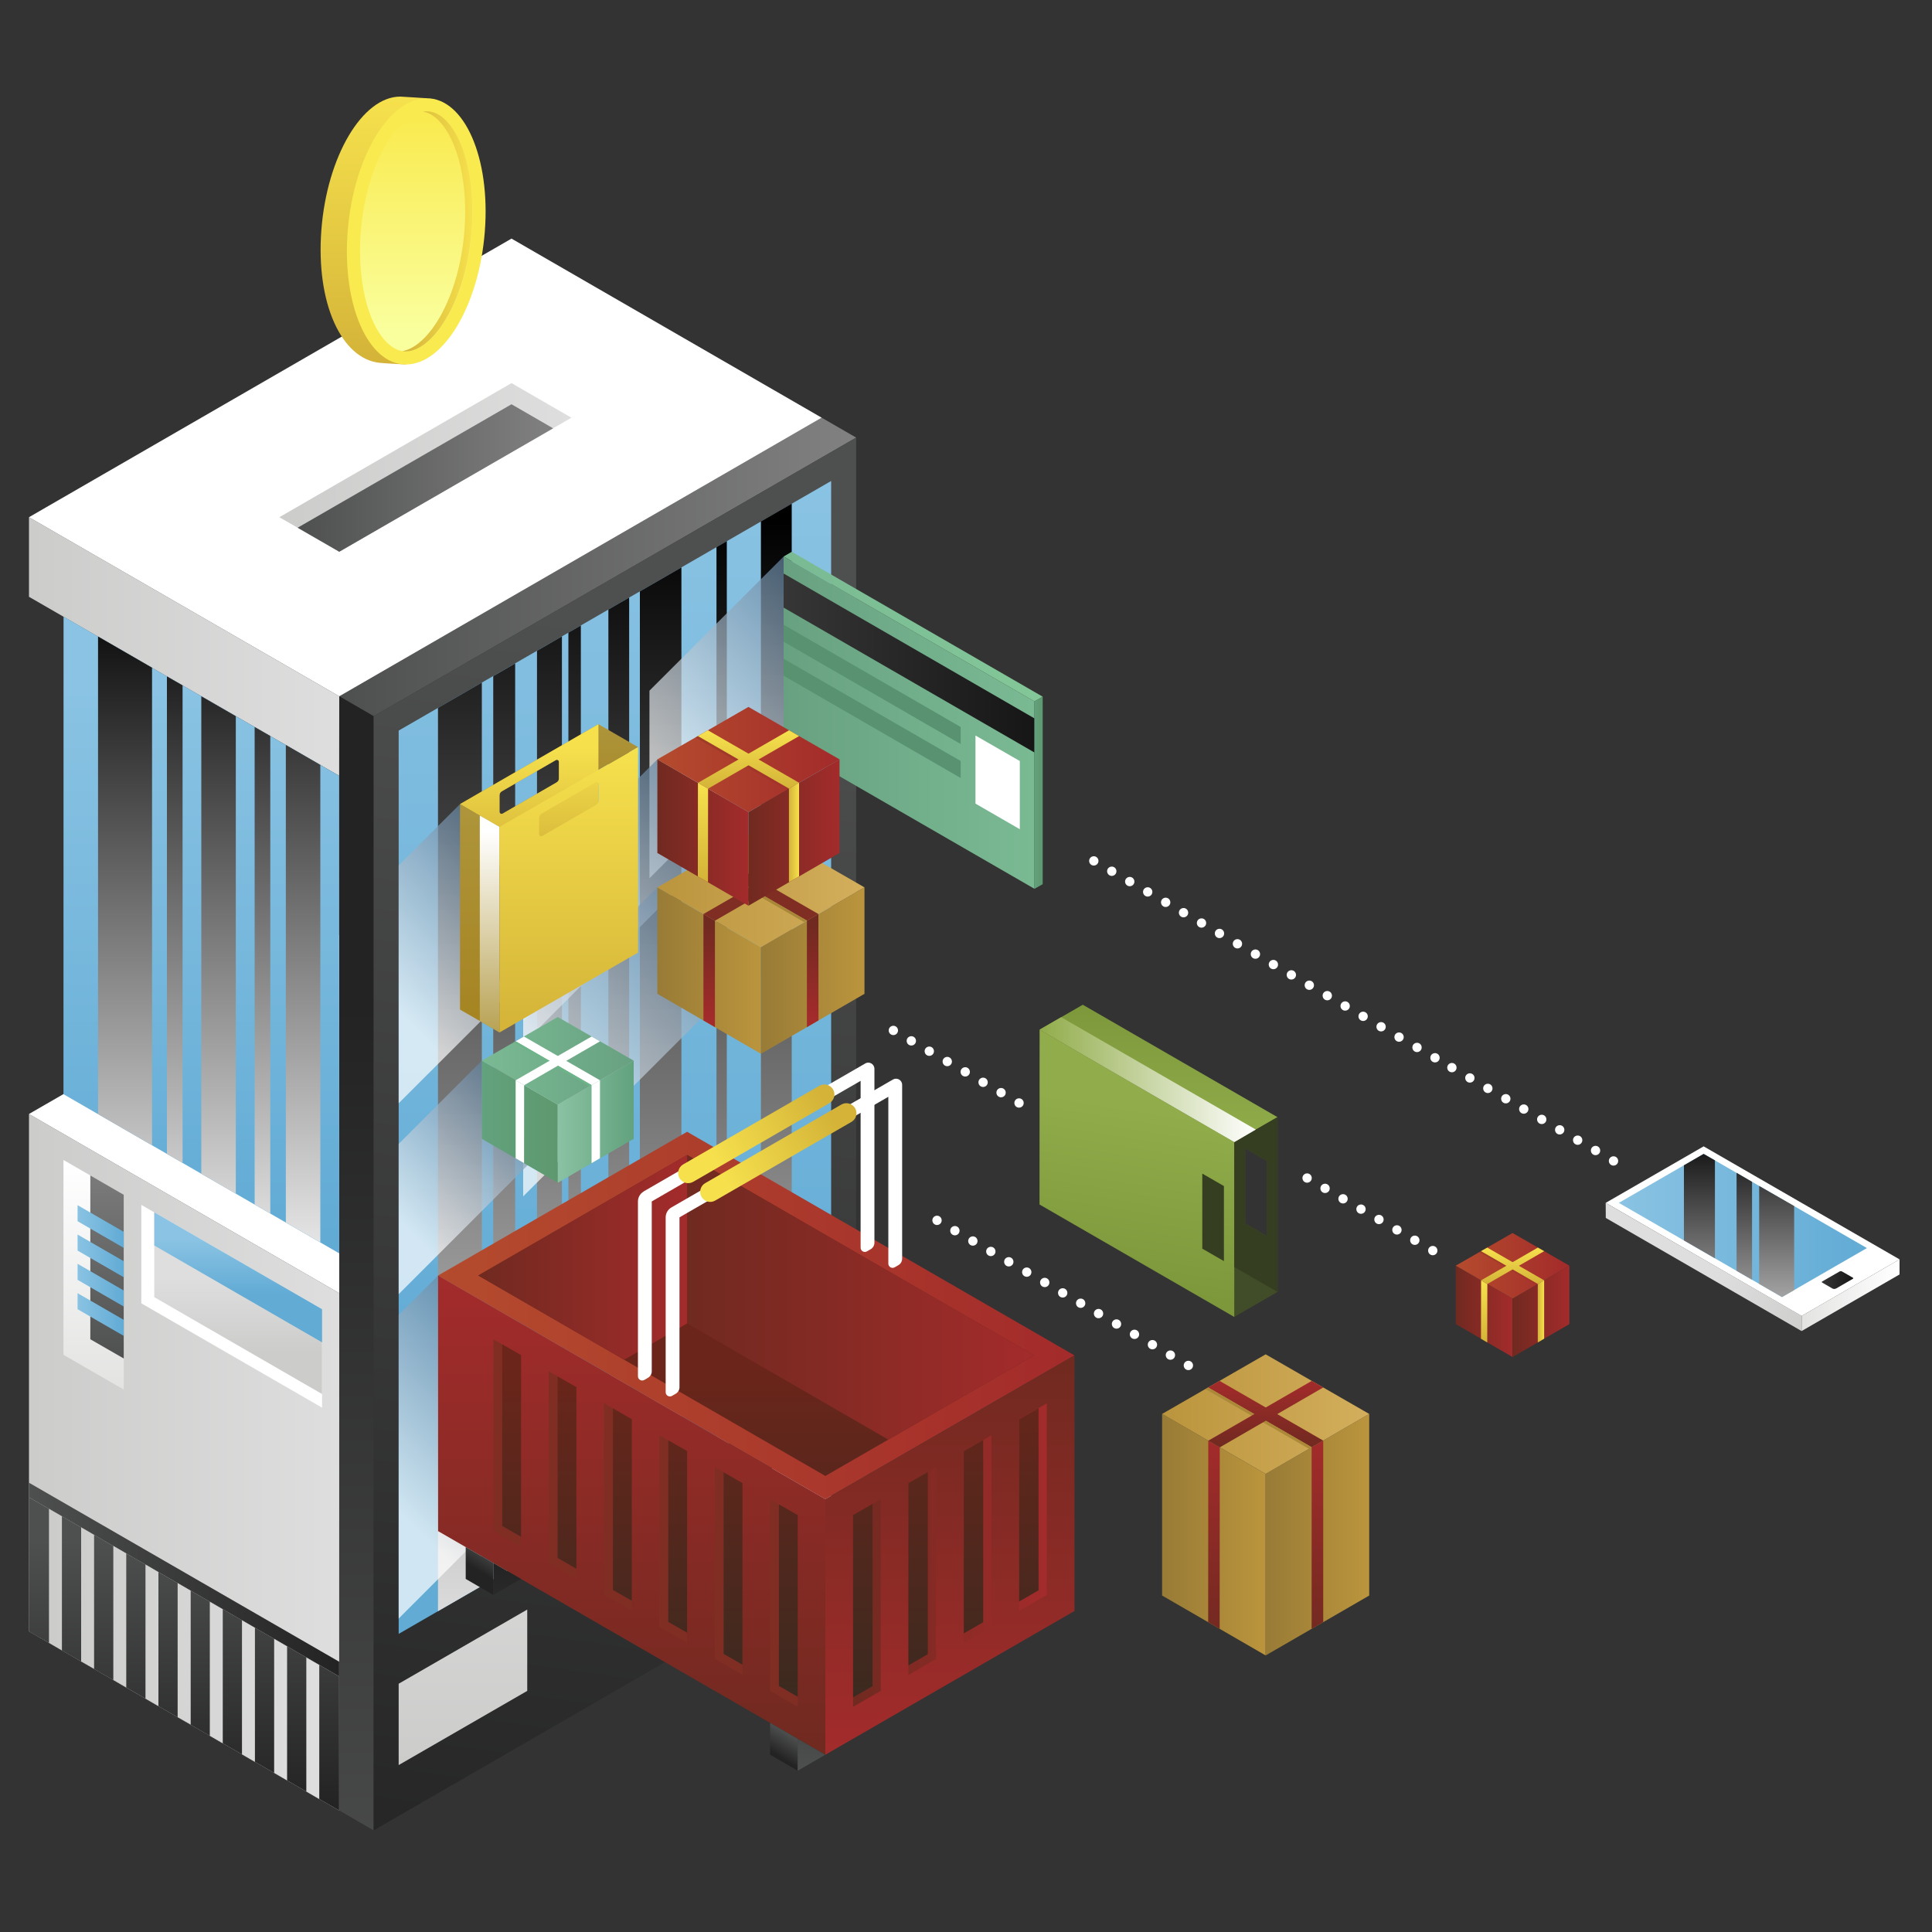 <svg width="200" height="200" viewBox="0 0 200 200" fill="none" xmlns="http://www.w3.org/2000/svg">
<rect x="0" y="0" width="200" height="200" fill="#333333" stroke="none"/>
<path fill-rule="evenodd" clip-rule="evenodd" d="M132.25 115.65L127.78 118.23L107.62 106.59L112.09 104.01L132.25 115.65Z" fill="url(#paint0_linear_27_48505)"/>
<path fill-rule="evenodd" clip-rule="evenodd" d="M85.06 43.24L35.12 72.08L38.68 74.14L88.63 45.3L85.06 43.24Z" fill="url(#paint1_linear_27_48505)"/>
<path fill-rule="evenodd" clip-rule="evenodd" d="M35.12 72.08L38.68 74.14V189.48L35.12 187.42V72.08Z" fill="url(#paint2_linear_27_48505)"/>
<path fill-rule="evenodd" clip-rule="evenodd" d="M88.63 45.3L38.68 74.14V189.48L88.63 160.64V45.3Z" fill="url(#paint3_linear_27_48505)"/>
<path fill-rule="evenodd" clip-rule="evenodd" d="M54.58 166.62L41.27 174.3V182.72L54.58 175.04V166.62ZM86.04 148.46L72.73 156.14V164.56L86.04 156.88V148.46Z" fill="url(#paint4_linear_27_48505)"/>
<path fill-rule="evenodd" clip-rule="evenodd" d="M86.04 49.79L41.27 75.63V169.14L86.04 143.29V49.79Z" fill="url(#paint5_linear_27_48505)"/>
<path style="mix-blend-mode:screen" fill-rule="evenodd" clip-rule="evenodd" d="M53.33 68.68L51.06 69.99V163.49L53.33 162.18V68.68ZM58.17 65.88L55.59 67.37V160.88L58.17 159.39V65.88ZM60.13 64.75L58.84 65.49V159L60.13 158.26V64.75ZM65.13 61.86L62.98 63.1V156.6L65.13 155.36V61.86ZM70.54 58.74L66.24 61.22V154.73L70.54 152.25V58.74ZM75.24 56.02L74.17 56.64V150.14L75.24 149.52V56.02ZM81.96 52.14L78.77 53.98V147.49L81.96 145.65V52.14ZM49.88 70.66V164.17L45.34 166.79V73.28L49.88 70.66Z" fill="url(#paint6_linear_27_48505)"/>
<path fill-rule="evenodd" clip-rule="evenodd" d="M3 53.54V61.78L35.11 80.31L35.12 72.08L3 53.54Z" fill="url(#paint7_linear_27_48505)"/>
<path fill-rule="evenodd" clip-rule="evenodd" d="M3 115.32V168.88L35.11 187.42L35.12 133.87L3 115.32Z" fill="url(#paint8_linear_27_48505)"/>
<path fill-rule="evenodd" clip-rule="evenodd" d="M3 115.32L35.12 96.78V133.87L3 115.32Z" fill="white"/>
<path fill-rule="evenodd" clip-rule="evenodd" d="M6.58 63.83L6.57 113.27L35.12 129.75L35.11 80.31L6.58 63.83Z" fill="url(#paint9_linear_27_48505)"/>
<path style="mix-blend-mode:screen" fill-rule="evenodd" clip-rule="evenodd" d="M29.59 126.55L33.16 128.61V79.18L29.59 77.12V126.55ZM26.36 124.69L27.98 125.62V76.19L26.36 75.26V124.69ZM20.84 121.51L24.41 123.57V74.14L20.84 72.08V121.51ZM17.28 119.45L18.9 120.38V70.95L17.28 70.02V119.45ZM15.74 69.12V118.56L10.15 115.33V65.89L15.74 69.12Z" fill="url(#paint10_linear_27_48505)"/>
<path fill-rule="evenodd" clip-rule="evenodd" d="M3 53.54L35.12 72.08L85.06 43.24L52.95 24.7L3 53.54Z" fill="white"/>
<path fill-rule="evenodd" clip-rule="evenodd" d="M28.92 53.54L35.12 57.12L59.15 43.24L52.95 39.66L28.92 53.54Z" fill="url(#paint11_linear_27_48505)"/>
<path fill-rule="evenodd" clip-rule="evenodd" d="M57.26 44.34L52.95 41.85L30.81 54.63L35.12 57.12L57.26 44.34Z" fill="url(#paint12_linear_27_48505)"/>
<path fill-rule="evenodd" clip-rule="evenodd" d="M6.57 120.08L12.81 123.68V143.85L6.57 140.25V120.08Z" fill="url(#paint13_linear_27_48505)"/>
<path fill-rule="evenodd" clip-rule="evenodd" d="M12.81 140.63L9.35 138.64V121.68L12.81 123.68V140.63Z" fill="url(#paint14_linear_27_48505)"/>
<path fill-rule="evenodd" clip-rule="evenodd" d="M12.81 132.22L8.03 129.46V127.8L12.81 130.56V132.22ZM12.81 135.25L8.03 132.49V130.83L12.81 133.59V135.25ZM12.81 138.29L8.03 135.53V133.87L12.81 136.63V138.29ZM12.81 129.18L8.03 126.42V124.76L12.81 127.52V129.18Z" fill="url(#paint15_linear_27_48505)"/>
<path fill-rule="evenodd" clip-rule="evenodd" d="M14.63 124.73L33.34 135.53V145.72L14.63 134.92V124.73Z" fill="white"/>
<path fill-rule="evenodd" clip-rule="evenodd" d="M33.34 144.31L15.97 134.28V125.5L33.34 135.53V144.31Z" fill="url(#paint16_linear_27_48505)"/>
<path fill-rule="evenodd" clip-rule="evenodd" d="M33.34 138.96L15.97 128.93V125.5L33.34 135.53V138.96Z" fill="url(#paint17_linear_27_48505)"/>
<path fill-rule="evenodd" clip-rule="evenodd" d="M20.54 165.13L17.27 163.24L16.98 163.07L13.71 161.18L13.41 161.01L10.14 159.12L9.84 158.95L6.57 157.06L6.27 156.89L3 155V158.78V162.9V167.01V167.02V168.89L4.95 170.01L6.57 170.95L8.52 172.07L10.14 173.01L12.09 174.13L13.71 175.06L15.65 176.19L17.27 177.12L19.22 178.25L35.11 187.42V178.25V177.32V173.54L34.81 173.37L31.54 171.48L31.25 171.31L27.98 169.42L27.68 169.25L24.41 167.36L24.11 167.19L20.84 165.3L20.54 165.13Z" fill="url(#paint18_linear_27_48505)"/>
<path fill-rule="evenodd" clip-rule="evenodd" d="M3 153.49V154.66V155L35.11 173.54V173.19V172.02L3 153.49Z" fill="url(#paint19_linear_27_48505)"/>
<path fill-rule="evenodd" clip-rule="evenodd" d="M31.71 185.46L33.05 186.24V172.36L31.71 171.58V185.46ZM28.38 183.53L29.72 184.31V170.43L28.38 169.65V183.53ZM25.05 181.61L26.39 182.39V168.51L25.05 167.73V181.61ZM21.72 179.69L23.06 180.47V166.59L21.72 165.81V179.69ZM9.74 158.89L8.4 158.11V171.99L8.52 172.06L9.74 172.76V158.88V158.89ZM13.07 160.81L11.73 160.03V173.91L12.09 174.12L13.07 174.69V160.81ZM16.4 162.74L15.06 161.96V175.84L15.66 176.19L16.4 176.62V162.74ZM19.73 164.66L18.39 163.88V177.76L19.23 178.24L19.74 178.53V164.65L19.73 164.66ZM6.41 156.97V170.85L5.07 170.07V156.19L6.28 156.89L6.41 156.97Z" fill="url(#paint20_linear_27_48505)"/>
<path style="mix-blend-mode:multiply" opacity="0.7" fill-rule="evenodd" clip-rule="evenodd" d="M81.12 57.61L67.23 71.5V90.92L81.13 77.02L81.12 57.61Z" fill="url(#paint21_linear_27_48505)"/>
<path style="mix-blend-mode:multiply" opacity="0.7" fill-rule="evenodd" clip-rule="evenodd" d="M68.05 78.61L54.16 92.5V108.05L74.01 88.2L68.05 78.61Z" fill="url(#paint22_linear_27_48505)"/>
<path style="mix-blend-mode:multiply" opacity="0.7" fill-rule="evenodd" clip-rule="evenodd" d="M68.05 91.86L54.16 105.75V123.85L74.01 104L68.05 91.86Z" fill="url(#paint23_linear_27_48505)"/>
<path style="mix-blend-mode:multiply" opacity="0.7" fill-rule="evenodd" clip-rule="evenodd" d="M41.27 114.21L52.16 103.33L47.62 83.24L41.27 89.58V114.21Z" fill="url(#paint24_linear_27_48505)"/>
<path style="mix-blend-mode:multiply" opacity="0.7" fill-rule="evenodd" clip-rule="evenodd" d="M41.27 133.97L55.85 119.39L49.88 109.8L41.27 118.42V133.97Z" fill="url(#paint25_linear_27_48505)"/>
<path style="mix-blend-mode:multiply" opacity="0.7" fill-rule="evenodd" clip-rule="evenodd" d="M41.27 167.55L57.4 151.42L45.35 132.04L41.27 136.11V167.55Z" fill="url(#paint26_linear_27_48505)"/>
<path fill-rule="evenodd" clip-rule="evenodd" d="M107.09 72.61L81.12 57.61V77.02L107.09 92.01V72.61Z" fill="url(#paint27_linear_27_48505)"/>
<path fill-rule="evenodd" clip-rule="evenodd" d="M81.12 59.37L107.09 74.37V77.9L81.12 62.9V59.37Z" fill="url(#paint28_linear_27_48505)"/>
<path fill-rule="evenodd" clip-rule="evenodd" d="M100.98 76.14L105.57 78.78V85.84L100.98 83.19V76.14Z" fill="white"/>
<path fill-rule="evenodd" clip-rule="evenodd" d="M81.12 64.67L99.45 75.26V77.02L81.12 66.43V64.67ZM81.12 68.19L99.45 78.78V80.54L81.12 69.95V68.19Z" fill="#589271"/>
<path fill-rule="evenodd" clip-rule="evenodd" d="M81.12 57.61L107.09 72.61L107.94 72.12L81.96 57.12L81.12 57.61Z" fill="url(#paint29_linear_27_48505)"/>
<path fill-rule="evenodd" clip-rule="evenodd" d="M107.94 72.12L107.09 72.61V92.01L107.94 91.53V72.12Z" fill="url(#paint30_linear_27_48505)"/>
<path fill-rule="evenodd" clip-rule="evenodd" d="M68.05 91.86L78.77 98.07V109.09L68.05 102.88V91.86Z" fill="url(#paint31_linear_27_48505)"/>
<path fill-rule="evenodd" clip-rule="evenodd" d="M89.49 91.86L78.77 98.07V109.09L89.49 102.88V91.86Z" fill="url(#paint32_linear_27_48505)"/>
<path fill-rule="evenodd" clip-rule="evenodd" d="M78.77 85.69L68.05 91.86L78.77 98.07L89.49 91.86L78.77 85.69Z" fill="url(#paint33_linear_27_48505)"/>
<path fill-rule="evenodd" clip-rule="evenodd" d="M72.82 89.12L83.53 95.31L84.72 94.62L74 88.44L72.82 89.12Z" fill="#802E24"/>
<path fill-rule="evenodd" clip-rule="evenodd" d="M83.53 95.31V106.33L84.73 105.63L84.72 94.62L83.53 95.31Z" fill="url(#paint34_linear_27_48505)"/>
<path fill-rule="evenodd" clip-rule="evenodd" d="M72.82 94.62V105.64L74.01 106.33V95.31L72.82 94.62Z" fill="url(#paint35_linear_27_48505)"/>
<path fill-rule="evenodd" clip-rule="evenodd" d="M83.25 95.46L83.54 95.3L72.82 89.12L72.53 89.28L83.25 95.46Z" fill="#A98738"/>
<path fill-rule="evenodd" clip-rule="evenodd" d="M83.54 88.44L72.82 94.62L74.01 95.31L84.73 89.12L83.54 88.44Z" fill="#802E24"/>
<path fill-rule="evenodd" clip-rule="evenodd" d="M71.13 117.16L45.35 132.04L85.44 155.19L111.23 140.31L71.13 117.16Z" fill="url(#paint36_linear_27_48505)"/>
<path fill-rule="evenodd" clip-rule="evenodd" d="M71.13 119.56L49.51 132.04L85.44 152.79L107.06 140.31L71.13 119.56Z" fill="url(#paint37_linear_27_48505)"/>
<path fill-rule="evenodd" clip-rule="evenodd" d="M45.35 132.04V158.5L85.44 181.65V155.19L45.35 132.04Z" fill="url(#paint38_linear_27_48505)"/>
<path fill-rule="evenodd" clip-rule="evenodd" d="M111.23 140.31L85.44 155.19V181.65L111.23 166.77V140.31Z" fill="url(#paint39_linear_27_48505)"/>
<path fill-rule="evenodd" clip-rule="evenodd" d="M73.99 151.88L76.85 153.53V173.37L73.99 171.72V151.88ZM68.26 148.57L71.12 150.22V170.06L68.26 168.41V148.57ZM62.53 145.26L65.39 146.91V166.75L62.53 165.1V145.26ZM56.8 141.95L59.66 143.6V163.44L56.8 161.79V141.95ZM51.08 138.64L53.94 140.29V160.13L51.08 158.48V138.64ZM79.72 155.2L82.58 156.85V176.69L79.72 175.04V155.2Z" fill="#802E24"/>
<path fill-rule="evenodd" clip-rule="evenodd" d="M102.63 148.58L99.77 150.23V170.07L102.63 168.42V148.58ZM96.9 151.89L94.04 153.54V173.38L96.9 171.73V151.89ZM91.17 155.2L88.31 156.85V176.69L91.17 175.04V155.2ZM108.36 145.27L105.5 146.92V166.76L108.36 165.11V145.27Z" fill="url(#paint40_linear_27_48505)"/>
<path fill-rule="evenodd" clip-rule="evenodd" d="M79.72 178.35L82.58 180.01V183.31L79.72 181.65V178.34V178.35ZM48.21 160.15L51.07 161.81V165.11L48.21 163.45V160.14V160.15Z" fill="url(#paint41_linear_27_48505)"/>
<path fill-rule="evenodd" clip-rule="evenodd" d="M51.07 161.81V165.11L53.93 163.45L51.07 161.8V161.81ZM82.57 180.01V183.31L85.43 181.65L82.57 180V180.01Z" fill="url(#paint42_linear_27_48505)"/>
<path fill-rule="evenodd" clip-rule="evenodd" d="M91.96 149.03L71.13 137V119.56L107.06 140.31L91.96 149.03Z" fill="url(#paint43_linear_27_48505)"/>
<path fill-rule="evenodd" clip-rule="evenodd" d="M71.13 119.56L49.51 132.04L64.61 140.76L71.13 137V119.56Z" fill="url(#paint44_linear_27_48505)"/>
<path d="M66.64 123.34C66.27 123.55 66.04 123.95 66.04 124.37V142.47C66.04 142.81 66.41 143.02 66.7 142.85L67.08 142.63C67.32 142.49 67.47 142.23 67.47 141.96V124.37L89.09 111.89V129.16C89.09 129.5 89.46 129.71 89.75 129.54L90.13 129.32C90.37 129.18 90.52 128.92 90.52 128.65V110.65C90.52 110.15 89.99 109.84 89.57 110.09L66.64 123.33V123.34Z" fill="white"/>
<path d="M92.44 111.75L69.51 124.99C69.14 125.2 68.91 125.6 68.91 126.02V144.12C68.91 144.46 69.28 144.67 69.57 144.5L69.95 144.28C70.19 144.14 70.34 143.88 70.34 143.61V126.02L91.96 113.54V130.81C91.96 131.15 92.33 131.36 92.62 131.19L93 130.97C93.24 130.83 93.39 130.57 93.39 130.3V112.72V112.3C93.39 111.81 92.86 111.51 92.44 111.75Z" fill="white"/>
<path fill-rule="evenodd" clip-rule="evenodd" d="M74.91 152.41L76.86 153.53V172.33L74.91 171.21V152.41ZM69.18 149.1L71.13 150.22V169.02L69.18 167.9V149.1ZM63.45 145.79L65.4 146.91V165.71L63.45 164.59V145.79ZM57.72 142.48L59.67 143.6V162.4L57.72 161.28V142.48ZM51.99 139.17L53.94 140.29V159.09L51.99 157.97V139.17ZM82.58 175.65L80.63 174.53V155.73L82.58 156.85V175.65Z" fill="url(#paint45_linear_27_48505)"/>
<path fill-rule="evenodd" clip-rule="evenodd" d="M101.78 149.07L99.77 150.23V169.09L101.78 167.93V149.07ZM96.05 152.38L94.04 153.54V172.4L96.05 171.24V152.38ZM90.32 155.69L88.31 156.85V175.71L90.32 174.55V155.69ZM105.5 165.79L107.51 164.63V145.77L105.5 146.93V165.79Z" fill="url(#paint46_linear_27_48505)"/>
<path fill-rule="evenodd" clip-rule="evenodd" d="M70.72 120.54L84.82 112.4C85.32 112.11 85.95 112.29 86.24 112.78C86.53 113.28 86.35 113.91 85.86 114.2L71.76 122.34C71.26 122.63 70.63 122.46 70.34 121.96C70.05 121.46 70.23 120.82 70.72 120.54Z" fill="url(#paint47_linear_27_48505)"/>
<path fill-rule="evenodd" clip-rule="evenodd" d="M73 122.48L87.1 114.34C87.6 114.05 88.23 114.23 88.52 114.72C88.81 115.22 88.64 115.85 88.14 116.14L74.04 124.28C73.54 124.57 72.91 124.4 72.62 123.9C72.33 123.4 72.51 122.76 73 122.48Z" fill="url(#paint48_linear_27_48505)"/>
<path fill-rule="evenodd" clip-rule="evenodd" d="M49.88 109.8L57.74 114.36V122.44L49.88 117.89V109.8Z" fill="url(#paint49_linear_27_48505)"/>
<path fill-rule="evenodd" clip-rule="evenodd" d="M65.6 109.8L57.74 114.36V122.44L65.6 117.89V109.8Z" fill="url(#paint50_linear_27_48505)"/>
<path fill-rule="evenodd" clip-rule="evenodd" d="M57.74 105.28L49.88 109.8L57.74 114.36L65.6 109.8L57.74 105.28Z" fill="url(#paint51_linear_27_48505)"/>
<path fill-rule="evenodd" clip-rule="evenodd" d="M53.38 107.79L61.24 112.33L62.11 111.83L54.24 107.3L53.38 107.79Z" fill="white"/>
<path fill-rule="evenodd" clip-rule="evenodd" d="M61.24 112.33V120.41L62.11 119.9V111.83L61.24 112.33Z" fill="white"/>
<path fill-rule="evenodd" clip-rule="evenodd" d="M53.38 111.83V119.91L54.25 120.41L54.26 112.34L53.38 111.83Z" fill="white"/>
<path fill-rule="evenodd" clip-rule="evenodd" d="M61.03 112.45L61.24 112.33L53.38 107.79L53.17 107.92L61.03 112.45Z" fill="#6DB589"/>
<path fill-rule="evenodd" clip-rule="evenodd" d="M61.24 107.3L53.38 111.83L54.26 112.34L62.11 107.8L61.24 107.3Z" fill="white"/>
<path fill-rule="evenodd" clip-rule="evenodd" d="M131.13 120.17V127.94L128.9 126.65V118.88L131.13 120.17ZM132.25 115.65V133.74L127.76 136.33V118.23L132.25 115.65Z" fill="#414C28"/>
<path fill-rule="evenodd" clip-rule="evenodd" d="M107.62 106.59L107.61 124.69L127.77 136.33L127.78 118.23L107.62 106.59Z" fill="url(#paint52_linear_27_48505)"/>
<path fill-rule="evenodd" clip-rule="evenodd" d="M131.13 120.17V127.94L128.9 126.65V118.88L131.13 120.17ZM132.25 133.74L127.77 131.16V118.23L132.25 115.65V133.74Z" fill="#363E21"/>
<path style="mix-blend-mode:multiply" fill-rule="evenodd" clip-rule="evenodd" d="M130 116.93L109.85 105.3L107.62 106.59L127.78 118.23L130 116.93Z" fill="url(#paint53_linear_27_48505)"/>
<path fill-rule="evenodd" clip-rule="evenodd" d="M126.7 122.78V130.55L124.46 129.26V121.49L126.7 122.78Z" fill="#363E21"/>
<path fill-rule="evenodd" clip-rule="evenodd" d="M120.3 146.37L131.02 152.58V171.37L120.3 165.17V146.37Z" fill="url(#paint54_linear_27_48505)"/>
<path fill-rule="evenodd" clip-rule="evenodd" d="M141.74 146.37L131.02 152.58V171.37L141.74 165.17V146.37Z" fill="url(#paint55_linear_27_48505)"/>
<path fill-rule="evenodd" clip-rule="evenodd" d="M131.02 140.2L120.3 146.37L131.02 152.58L141.74 146.37L131.02 140.2Z" fill="url(#paint56_linear_27_48505)"/>
<path fill-rule="evenodd" clip-rule="evenodd" d="M125.07 143.63L135.78 149.82L136.98 149.13L126.25 142.95L125.07 143.63Z" fill="url(#paint57_linear_27_48505)"/>
<path fill-rule="evenodd" clip-rule="evenodd" d="M135.78 149.82V168.62L136.98 167.92V149.13L135.78 149.82Z" fill="url(#paint58_linear_27_48505)"/>
<path fill-rule="evenodd" clip-rule="evenodd" d="M125.08 149.14L125.07 167.93L126.26 168.62L126.27 149.83L125.08 149.14Z" fill="url(#paint59_linear_27_48505)"/>
<path fill-rule="evenodd" clip-rule="evenodd" d="M135.5 149.98L135.79 149.81L125.07 143.63L124.78 143.8L135.5 149.98Z" fill="#AB8939"/>
<path fill-rule="evenodd" clip-rule="evenodd" d="M135.79 142.95L125.08 149.14L126.27 149.83L136.98 143.63L135.79 142.95Z" fill="url(#paint60_linear_27_48505)"/>
<path fill-rule="evenodd" clip-rule="evenodd" d="M115.33 89.77C115.56 89.9 115.64 90.2 115.51 90.43C115.38 90.66 115.08 90.74 114.85 90.61C114.62 90.47 114.54 90.18 114.67 89.95C114.8 89.72 115.1 89.64 115.33 89.77ZM117.19 90.84C117.42 90.97 117.5 91.27 117.37 91.5C117.24 91.73 116.94 91.81 116.71 91.68C116.48 91.55 116.4 91.25 116.53 91.02C116.66 90.79 116.96 90.71 117.19 90.84ZM119.05 91.91C119.28 92.04 119.36 92.34 119.23 92.57C119.1 92.8 118.8 92.88 118.57 92.75C118.34 92.62 118.26 92.32 118.39 92.09C118.52 91.86 118.82 91.78 119.05 91.91ZM120.91 92.99C121.14 93.12 121.22 93.42 121.09 93.65C120.95 93.88 120.66 93.96 120.43 93.83C120.2 93.7 120.12 93.4 120.25 93.17C120.38 92.94 120.68 92.86 120.91 92.99ZM122.76 94.06C122.99 94.19 123.07 94.49 122.94 94.72C122.81 94.95 122.51 95.03 122.28 94.9C122.05 94.77 121.97 94.47 122.1 94.24C122.23 94.01 122.53 93.93 122.76 94.06ZM124.62 95.13C124.85 95.26 124.93 95.56 124.8 95.79C124.66 96.02 124.37 96.1 124.14 95.97C123.91 95.84 123.83 95.54 123.96 95.31C124.09 95.08 124.39 95 124.62 95.13ZM126.48 96.21C126.71 96.34 126.79 96.64 126.66 96.87C126.53 97.1 126.23 97.18 126 97.05C125.77 96.92 125.69 96.62 125.82 96.39C125.95 96.16 126.25 96.08 126.48 96.21ZM128.34 97.28C128.57 97.41 128.65 97.71 128.52 97.94C128.39 98.17 128.09 98.25 127.86 98.12C127.63 97.99 127.55 97.69 127.68 97.46C127.81 97.23 128.11 97.15 128.34 97.28ZM130.2 98.35C130.43 98.48 130.51 98.78 130.38 99.01C130.25 99.24 129.95 99.32 129.72 99.19C129.49 99.06 129.41 98.76 129.54 98.53C129.67 98.3 129.97 98.22 130.2 98.35ZM132.06 99.43C132.29 99.56 132.37 99.86 132.24 100.09C132.11 100.32 131.81 100.4 131.58 100.27C131.35 100.14 131.27 99.84 131.4 99.61C131.53 99.38 131.83 99.3 132.06 99.43ZM133.92 100.5C134.15 100.63 134.23 100.93 134.1 101.16C133.97 101.39 133.67 101.47 133.44 101.34C133.21 101.21 133.13 100.91 133.26 100.68C133.39 100.45 133.69 100.37 133.92 100.5ZM135.78 101.57C136.01 101.7 136.09 102 135.96 102.23C135.83 102.46 135.53 102.54 135.3 102.41C135.07 102.28 134.99 101.98 135.12 101.75C135.25 101.52 135.55 101.44 135.78 101.57ZM137.64 102.65C137.87 102.78 137.95 103.08 137.82 103.31C137.69 103.54 137.39 103.62 137.16 103.49C136.93 103.36 136.85 103.06 136.98 102.83C137.11 102.6 137.41 102.52 137.64 102.65ZM139.49 103.72C139.72 103.85 139.8 104.15 139.67 104.38C139.54 104.61 139.24 104.69 139.01 104.56C138.78 104.43 138.7 104.13 138.83 103.9C138.96 103.67 139.26 103.59 139.49 103.72ZM141.35 104.79C141.58 104.92 141.66 105.22 141.53 105.45C141.4 105.68 141.1 105.76 140.87 105.63C140.64 105.5 140.56 105.2 140.69 104.97C140.82 104.74 141.12 104.66 141.35 104.79ZM143.21 105.87C143.44 106 143.52 106.3 143.39 106.53C143.26 106.76 142.96 106.84 142.73 106.71C142.5 106.58 142.42 106.28 142.55 106.05C142.68 105.82 142.98 105.74 143.21 105.87ZM145.07 106.94C145.3 107.07 145.38 107.37 145.25 107.6C145.12 107.83 144.82 107.91 144.59 107.78C144.36 107.65 144.28 107.35 144.41 107.12C144.54 106.89 144.84 106.81 145.07 106.94ZM146.93 108.01C147.16 108.14 147.24 108.44 147.11 108.67C146.98 108.9 146.68 108.98 146.45 108.85C146.22 108.72 146.14 108.42 146.27 108.19C146.4 107.96 146.7 107.88 146.93 108.01ZM148.79 109.08C149.02 109.21 149.1 109.51 148.97 109.74C148.84 109.97 148.54 110.05 148.31 109.92C148.08 109.79 148 109.49 148.13 109.26C148.26 109.03 148.56 108.95 148.79 109.08ZM152.4 111.17C152.63 111.3 152.71 111.6 152.58 111.83C152.45 112.06 152.15 112.14 151.92 112.01C151.69 111.87 151.61 111.58 151.74 111.35C151.87 111.12 152.17 111.04 152.4 111.17ZM154.26 112.25C154.49 112.38 154.57 112.68 154.44 112.91C154.31 113.14 154.01 113.22 153.78 113.09C153.55 112.96 153.47 112.66 153.6 112.43C153.73 112.2 154.03 112.12 154.26 112.25ZM156.12 113.32C156.35 113.45 156.43 113.75 156.3 113.98C156.17 114.21 155.87 114.29 155.64 114.16C155.41 114.03 155.33 113.73 155.46 113.5C155.59 113.27 155.89 113.19 156.12 113.32ZM157.98 114.39C158.21 114.52 158.29 114.82 158.16 115.05C158.02 115.28 157.73 115.36 157.5 115.23C157.27 115.1 157.19 114.8 157.32 114.57C157.45 114.34 157.75 114.26 157.98 114.39ZM159.84 115.46C160.07 115.59 160.15 115.89 160.02 116.12C159.89 116.35 159.59 116.43 159.36 116.3C159.13 116.17 159.05 115.87 159.18 115.64C159.31 115.41 159.61 115.33 159.84 115.46ZM161.7 116.54C161.93 116.67 162.01 116.97 161.88 117.2C161.74 117.43 161.45 117.51 161.22 117.38C160.99 117.25 160.91 116.95 161.04 116.72C161.17 116.49 161.47 116.41 161.7 116.54ZM163.56 117.61C163.79 117.74 163.87 118.04 163.74 118.27C163.61 118.5 163.31 118.58 163.08 118.45C162.85 118.32 162.77 118.02 162.9 117.79C163.03 117.56 163.33 117.48 163.56 117.61ZM165.41 118.68C165.64 118.81 165.72 119.11 165.59 119.34C165.46 119.57 165.16 119.65 164.93 119.52C164.7 119.39 164.62 119.09 164.75 118.86C164.88 118.63 165.18 118.55 165.41 118.68ZM167.27 119.76C167.5 119.89 167.58 120.19 167.45 120.42C167.32 120.65 167.02 120.73 166.79 120.6C166.56 120.47 166.48 120.17 166.61 119.94C166.74 119.71 167.04 119.63 167.27 119.76ZM150.54 110.1C150.77 110.23 150.85 110.53 150.72 110.76C150.59 110.99 150.29 111.07 150.06 110.94C149.83 110.81 149.75 110.51 149.88 110.28C150.01 110.05 150.31 109.97 150.54 110.1ZM113.47 88.7C113.7 88.83 113.78 89.13 113.65 89.36C113.52 89.59 113.22 89.67 112.99 89.54C112.76 89.41 112.68 89.11 112.81 88.88C112.94 88.65 113.24 88.57 113.47 88.7Z" fill="white"/>
<path fill-rule="evenodd" clip-rule="evenodd" d="M92.72 106.25C92.95 106.38 93.03 106.68 92.9 106.91C92.77 107.14 92.47 107.22 92.24 107.09C92.01 106.96 91.93 106.66 92.06 106.43C92.19 106.2 92.49 106.12 92.72 106.25ZM94.58 107.33C94.81 107.46 94.89 107.76 94.76 107.99C94.63 108.22 94.33 108.3 94.1 108.17C93.87 108.04 93.79 107.74 93.92 107.51C94.05 107.28 94.35 107.2 94.58 107.33ZM96.44 108.4C96.67 108.53 96.75 108.83 96.62 109.06C96.49 109.29 96.19 109.37 95.96 109.24C95.73 109.11 95.65 108.81 95.78 108.58C95.91 108.35 96.21 108.27 96.44 108.4ZM98.3 109.47C98.53 109.6 98.61 109.9 98.48 110.13C98.35 110.36 98.05 110.44 97.82 110.31C97.59 110.18 97.51 109.88 97.64 109.65C97.77 109.42 98.07 109.34 98.3 109.47ZM100.16 110.54C100.39 110.67 100.47 110.97 100.34 111.2C100.21 111.43 99.91 111.51 99.68 111.38C99.45 111.25 99.37 110.95 99.5 110.72C99.63 110.49 99.93 110.41 100.16 110.54ZM102.01 111.62C102.24 111.75 102.32 112.05 102.19 112.28C102.06 112.51 101.76 112.59 101.53 112.46C101.3 112.33 101.22 112.03 101.35 111.8C101.48 111.57 101.78 111.49 102.01 111.62ZM103.87 112.69C104.1 112.82 104.18 113.12 104.05 113.35C103.92 113.58 103.62 113.66 103.39 113.53C103.16 113.4 103.08 113.1 103.21 112.87C103.34 112.64 103.64 112.56 103.87 112.69ZM105.73 113.76C105.96 113.89 106.04 114.19 105.91 114.42C105.78 114.65 105.48 114.73 105.25 114.6C105.02 114.47 104.94 114.17 105.07 113.94C105.2 113.71 105.5 113.63 105.73 113.76Z" fill="white"/>
<path fill-rule="evenodd" clip-rule="evenodd" d="M97.24 125.91C97.47 126.04 97.55 126.34 97.42 126.57C97.29 126.8 96.99 126.88 96.76 126.75C96.53 126.62 96.45 126.32 96.58 126.09C96.71 125.86 97.01 125.78 97.24 125.91ZM99.09 126.98C99.32 127.11 99.4 127.41 99.27 127.64C99.14 127.87 98.84 127.95 98.61 127.82C98.38 127.69 98.3 127.39 98.43 127.16C98.56 126.93 98.86 126.85 99.09 126.98ZM100.95 128.05C101.18 128.18 101.26 128.48 101.13 128.71C101 128.94 100.7 129.02 100.47 128.89C100.24 128.76 100.16 128.46 100.29 128.23C100.42 128 100.72 127.92 100.95 128.05ZM102.81 129.13C103.04 129.26 103.12 129.56 102.99 129.79C102.86 130.02 102.56 130.1 102.33 129.97C102.1 129.84 102.02 129.54 102.15 129.31C102.28 129.08 102.58 129 102.81 129.13ZM104.67 130.2C104.9 130.33 104.98 130.63 104.85 130.86C104.72 131.09 104.42 131.17 104.19 131.04C103.96 130.91 103.88 130.61 104.01 130.38C104.14 130.15 104.44 130.07 104.67 130.2ZM106.53 131.27C106.76 131.4 106.84 131.7 106.71 131.93C106.58 132.16 106.28 132.24 106.05 132.11C105.82 131.98 105.74 131.68 105.87 131.45C106 131.22 106.3 131.14 106.53 131.27ZM108.39 132.34C108.62 132.47 108.7 132.77 108.57 133C108.44 133.23 108.14 133.31 107.91 133.18C107.68 133.05 107.6 132.75 107.73 132.52C107.86 132.29 108.16 132.21 108.39 132.34ZM110.25 133.42C110.48 133.55 110.56 133.85 110.43 134.08C110.3 134.31 110 134.39 109.77 134.26C109.54 134.13 109.46 133.83 109.59 133.6C109.72 133.37 110.02 133.29 110.25 133.42ZM112.11 134.49C112.34 134.62 112.42 134.92 112.29 135.15C112.16 135.38 111.86 135.46 111.63 135.33C111.4 135.2 111.32 134.9 111.45 134.67C111.58 134.44 111.88 134.36 112.11 134.49ZM113.96 135.56C114.19 135.69 114.27 135.99 114.14 136.22C114.01 136.45 113.71 136.53 113.48 136.4C113.25 136.27 113.17 135.97 113.3 135.74C113.43 135.51 113.73 135.43 113.96 135.56ZM115.82 136.64C116.05 136.77 116.13 137.07 116 137.3C115.87 137.53 115.57 137.61 115.34 137.48C115.11 137.35 115.03 137.05 115.16 136.82C115.29 136.59 115.59 136.51 115.82 136.64ZM117.68 137.71C117.91 137.84 117.99 138.14 117.86 138.37C117.73 138.6 117.43 138.68 117.2 138.55C116.97 138.42 116.89 138.12 117.02 137.89C117.15 137.66 117.45 137.58 117.68 137.71ZM119.54 138.78C119.77 138.91 119.85 139.21 119.72 139.44C119.59 139.67 119.29 139.75 119.06 139.62C118.83 139.49 118.75 139.19 118.88 138.96C119.01 138.73 119.31 138.65 119.54 138.78ZM121.4 139.86C121.63 139.99 121.71 140.29 121.58 140.52C121.45 140.75 121.15 140.83 120.92 140.7C120.69 140.57 120.61 140.27 120.74 140.04C120.87 139.81 121.17 139.73 121.4 139.86ZM123.26 140.93C123.49 141.06 123.57 141.36 123.44 141.59C123.31 141.82 123.01 141.9 122.78 141.77C122.55 141.64 122.47 141.34 122.6 141.11C122.73 140.88 123.03 140.8 123.26 140.93Z" fill="white"/>
<path fill-rule="evenodd" clip-rule="evenodd" d="M150.7 131.02L156.58 134.43V140.48L150.7 137.07V131.02Z" fill="url(#paint61_linear_27_48505)"/>
<path fill-rule="evenodd" clip-rule="evenodd" d="M162.46 131.02L156.58 134.43V140.48L162.46 137.07V131.02Z" fill="url(#paint62_linear_27_48505)"/>
<path fill-rule="evenodd" clip-rule="evenodd" d="M156.58 127.64L150.7 131.02L156.58 134.43L162.46 131.02L156.58 127.64Z" fill="url(#paint63_linear_27_48505)"/>
<path fill-rule="evenodd" clip-rule="evenodd" d="M153.31 129.52L159.19 132.92L159.85 132.54L153.96 129.15L153.31 129.52Z" fill="url(#paint64_linear_27_48505)"/>
<path fill-rule="evenodd" clip-rule="evenodd" d="M159.19 132.92V138.97L159.85 138.58V132.54L159.19 132.92Z" fill="url(#paint65_linear_27_48505)"/>
<path fill-rule="evenodd" clip-rule="evenodd" d="M153.32 132.54L153.31 138.59L153.96 138.97L153.97 132.92L153.32 132.54Z" fill="url(#paint66_linear_27_48505)"/>
<path style="mix-blend-mode:multiply" opacity="0.3" fill-rule="evenodd" clip-rule="evenodd" d="M159.04 133L159.2 132.91L153.31 129.52L153.15 129.61L159.04 133Z" fill="url(#paint67_linear_27_48505)"/>
<path fill-rule="evenodd" clip-rule="evenodd" d="M159.2 129.15L153.32 132.54L153.97 132.92L159.85 129.52L159.2 129.15Z" fill="url(#paint68_linear_27_48505)"/>
<path fill-rule="evenodd" clip-rule="evenodd" d="M68.05 78.61L77.48 84.07V93.76L68.05 88.3V78.61Z" fill="url(#paint69_linear_27_48505)"/>
<path fill-rule="evenodd" clip-rule="evenodd" d="M86.91 78.61L77.48 84.07V93.76L86.91 88.3V78.61Z" fill="url(#paint70_linear_27_48505)"/>
<path fill-rule="evenodd" clip-rule="evenodd" d="M77.48 73.18L68.05 78.61L77.48 84.07L86.91 78.61L77.48 73.18Z" fill="url(#paint71_linear_27_48505)"/>
<path fill-rule="evenodd" clip-rule="evenodd" d="M72.24 76.2L81.67 81.64L82.72 81.03L73.28 75.6L72.24 76.2Z" fill="url(#paint72_linear_27_48505)"/>
<path fill-rule="evenodd" clip-rule="evenodd" d="M81.67 81.64V91.33L82.72 90.72V81.03L81.67 81.64Z" fill="url(#paint73_linear_27_48505)"/>
<path fill-rule="evenodd" clip-rule="evenodd" d="M72.25 81.04L72.24 90.73L73.29 91.33L73.3 81.64L72.25 81.04Z" fill="url(#paint74_linear_27_48505)"/>
<path style="mix-blend-mode:multiply" opacity="0.3" fill-rule="evenodd" clip-rule="evenodd" d="M81.42 81.78L81.68 81.63L72.24 76.2L71.99 76.34L81.42 81.78Z" fill="url(#paint75_linear_27_48505)"/>
<path fill-rule="evenodd" clip-rule="evenodd" d="M81.68 75.6L72.25 81.04L73.3 81.64L82.72 76.2L81.68 75.6Z" fill="url(#paint76_linear_27_48505)"/>
<path fill-rule="evenodd" clip-rule="evenodd" d="M135.55 121.53C135.78 121.66 135.86 121.96 135.73 122.19C135.6 122.42 135.3 122.5 135.07 122.37C134.84 122.24 134.76 121.94 134.89 121.71C135.02 121.48 135.32 121.4 135.55 121.53ZM137.41 122.6C137.64 122.73 137.72 123.03 137.59 123.26C137.46 123.49 137.16 123.57 136.93 123.44C136.7 123.31 136.62 123.01 136.75 122.78C136.88 122.55 137.18 122.47 137.41 122.6ZM139.27 123.68C139.5 123.81 139.58 124.11 139.45 124.34C139.32 124.57 139.02 124.65 138.79 124.52C138.56 124.39 138.48 124.09 138.61 123.86C138.74 123.63 139.04 123.55 139.27 123.68ZM141.13 124.75C141.36 124.88 141.44 125.18 141.31 125.41C141.18 125.64 140.88 125.72 140.65 125.59C140.42 125.46 140.34 125.16 140.47 124.93C140.6 124.7 140.9 124.62 141.13 124.75ZM142.99 125.82C143.22 125.95 143.3 126.25 143.17 126.48C143.04 126.71 142.74 126.79 142.51 126.66C142.28 126.53 142.2 126.23 142.33 126C142.46 125.77 142.76 125.69 142.99 125.82ZM144.85 126.9C145.08 127.03 145.16 127.33 145.03 127.56C144.9 127.79 144.6 127.87 144.37 127.74C144.14 127.61 144.06 127.31 144.19 127.08C144.32 126.85 144.62 126.77 144.85 126.9ZM146.7 127.97C146.93 128.1 147.01 128.4 146.88 128.63C146.75 128.86 146.45 128.94 146.22 128.81C145.99 128.68 145.91 128.38 146.04 128.15C146.17 127.92 146.47 127.84 146.7 127.97ZM148.56 129.04C148.79 129.17 148.87 129.47 148.74 129.7C148.61 129.93 148.31 130.01 148.08 129.88C147.85 129.75 147.77 129.45 147.9 129.22C148.03 128.99 148.33 128.91 148.56 129.04Z" fill="white"/>
<path fill-rule="evenodd" clip-rule="evenodd" d="M44.09 11.06L44.16 10.17C44.16 10.17 41.58 10 41.44 10C37.52 10 33.86 16.17 33.27 23.78C32.68 31.39 35.36 37.16 39.3 37.56C39.98 37.63 42.02 37.73 42.02 37.73L42.12 36.5C44.84 34.42 47.03 29.51 47.47 23.78C47.91 18.05 46.49 13.14 44.09 11.06Z" fill="url(#paint77_linear_27_48505)"/>
<path fill-rule="evenodd" clip-rule="evenodd" d="M50.19 23.95C49.6 31.56 45.95 37.73 42.02 37.73C38.09 37.73 35.4 31.56 35.99 23.95C36.59 16.34 40.24 10.17 44.16 10.17C48.08 10.17 50.78 16.34 50.19 23.95Z" fill="#F9EA4F"/>
<path fill-rule="evenodd" clip-rule="evenodd" d="M42.03 36.38C41.28 36.38 40.57 36.02 39.9 35.3C37.98 33.23 36.98 28.81 37.34 24.05C37.91 16.66 41.39 11.51 44.16 11.51C44.91 11.51 45.62 11.87 46.29 12.59C48.21 14.66 49.21 19.08 48.84 23.84C48.27 31.23 44.79 36.38 42.02 36.38H42.03Z" fill="url(#paint78_linear_27_48505)"/>
<path fill-rule="evenodd" clip-rule="evenodd" d="M46.29 12.6C45.63 11.88 44.91 11.52 44.16 11.52C44.04 11.52 43.91 11.53 43.78 11.55C44.39 11.65 44.98 12 45.53 12.6C47.45 14.67 48.45 19.09 48.08 23.85C47.53 30.91 44.34 35.91 41.64 36.35C41.76 36.37 41.89 36.38 42.01 36.38C44.78 36.38 48.26 31.23 48.83 23.84C49.2 19.08 48.2 14.67 46.28 12.59L46.29 12.6Z" fill="url(#paint79_linear_27_48505)"/>
<path fill-rule="evenodd" clip-rule="evenodd" d="M176.36 118.67L196.64 130.37L186.5 136.23L166.22 124.52L176.36 118.67Z" fill="white"/>
<path fill-rule="evenodd" clip-rule="evenodd" d="M166.22 124.52L166.23 126.08L186.5 137.79L186.51 136.22L166.22 124.52Z" fill="url(#paint80_linear_27_48505)"/>
<path fill-rule="evenodd" clip-rule="evenodd" d="M186.5 137.79L196.64 131.93V130.37L186.51 136.22L186.5 137.79Z" fill="url(#paint81_linear_27_48505)"/>
<path fill-rule="evenodd" clip-rule="evenodd" d="M176.36 119.45L167.58 124.52L184.47 134.27L193.26 129.2L176.36 119.45Z" fill="url(#paint82_linear_27_48505)"/>
<g style="mix-blend-mode:screen">
<path d="M176.36 119.45L174.32 120.63V128.41L177.53 130.26V120.12L176.36 119.45Z" fill="url(#paint83_linear_27_48505)"/>
<path d="M179.77 121.41V131.56L181.37 132.48V122.34L179.77 121.41Z" fill="url(#paint84_linear_27_48505)"/>
<path d="M185.73 133.55V124.85L182.11 122.77V132.91L184.47 134.27L185.73 133.55Z" fill="url(#paint85_linear_27_48505)"/>
</g>
<path fill-rule="evenodd" clip-rule="evenodd" d="M188.61 132.76L189.68 133.38C189.8 133.45 189.95 133.45 190.08 133.38L191.83 132.37C191.83 132.37 191.87 132.3 191.83 132.28L190.7 131.63C190.61 131.58 190.51 131.58 190.42 131.63L188.61 132.67C188.61 132.67 188.57 132.74 188.61 132.76Z" fill="url(#paint86_linear_27_48505)"/>
<path fill-rule="evenodd" clip-rule="evenodd" d="M47.62 83.24L51.71 85.6V106.87L47.62 104.51V83.24Z" fill="url(#paint87_linear_27_48505)"/>
<path fill-rule="evenodd" clip-rule="evenodd" d="M51.71 82.05L57.86 78.5V80.86L51.71 84.41V82.05ZM47.62 83.24L61.95 74.97L66.05 77.34L51.71 85.6L47.62 83.24Z" fill="url(#paint88_linear_27_48505)"/>
<path fill-rule="evenodd" clip-rule="evenodd" d="M51.96 81.91L57.53 78.69C57.67 78.61 57.86 78.71 57.86 78.88V80.57C57.86 80.75 57.76 80.91 57.61 81L52.04 84.22C51.9 84.3 51.71 84.2 51.71 84.03V82.34C51.71 82.16 51.81 82 51.96 81.91ZM61.95 74.97V87.7L51.71 89.61V85.61L47.62 83.24L61.95 74.97Z" fill="url(#paint89_linear_27_48505)"/>
<path style="mix-blend-mode:multiply" fill-rule="evenodd" clip-rule="evenodd" d="M49.67 84.43V105.7L51.71 106.88V85.6L49.67 84.43Z" fill="url(#paint90_linear_27_48505)"/>
<path fill-rule="evenodd" clip-rule="evenodd" d="M51.71 85.6V106.88L66.05 98.61V77.34L51.71 85.6ZM61.96 82.89C61.96 83.07 61.86 83.23 61.71 83.32L56.14 86.54C56 86.62 55.81 86.52 55.81 86.35V84.66C55.81 84.48 55.91 84.32 56.06 84.23L61.63 81.01C61.77 80.93 61.96 81.03 61.96 81.2V82.89Z" fill="url(#paint91_linear_27_48505)"/>
<defs>
<linearGradient id="paint0_linear_27_48505" x1="119.94" y1="118.23" x2="119.94" y2="104.01" gradientUnits="userSpaceOnUse">
<stop stop-color="#91AC4A"/>
<stop offset="1" stop-color="#7D983B"/>
</linearGradient>
<linearGradient id="paint1_linear_27_48505" x1="35.12" y1="58.69" x2="88.63" y2="58.69" gradientUnits="userSpaceOnUse">
<stop stop-color="#4E4F4F"/>
<stop offset="1" stop-color="#818181"/>
</linearGradient>
<linearGradient id="paint2_linear_27_48505" x1="36.9" y1="205.69" x2="36.9" y2="104.23" gradientUnits="userSpaceOnUse">
<stop stop-color="#4E4F4F"/>
<stop offset="1" stop-color="#232323"/>
</linearGradient>
<linearGradient id="paint3_linear_27_48505" x1="70.93" y1="65.25" x2="51.85" y2="201.98" gradientUnits="userSpaceOnUse">
<stop stop-color="#4E4F4F"/>
<stop offset="1" stop-color="#232323"/>
</linearGradient>
<linearGradient id="paint4_linear_27_48505" x1="63.66" y1="182.73" x2="63.66" y2="148.46" gradientUnits="userSpaceOnUse">
<stop stop-color="#CCCCCB"/>
<stop offset="1" stop-color="#DEDEDE"/>
</linearGradient>
<linearGradient id="paint5_linear_27_48505" x1="63.66" y1="49.53" x2="63.66" y2="144.88" gradientUnits="userSpaceOnUse">
<stop stop-color="#8AC3E3"/>
<stop offset="1" stop-color="#61ABD5"/>
</linearGradient>
<linearGradient id="paint6_linear_27_48505" x1="63.66" y1="185.41" x2="63.66" y2="53.58" gradientUnits="userSpaceOnUse">
<stop stop-color="white"/>
<stop offset="1"/>
</linearGradient>
<linearGradient id="paint7_linear_27_48505" x1="3" y1="66.92" x2="35.12" y2="66.92" gradientUnits="userSpaceOnUse">
<stop stop-color="#CCCCCB"/>
<stop offset="1" stop-color="#DEDEDE"/>
</linearGradient>
<linearGradient id="paint8_linear_27_48505" x1="3" y1="151.37" x2="35.12" y2="151.37" gradientUnits="userSpaceOnUse">
<stop stop-color="#CCCCCB"/>
<stop offset="1" stop-color="#DEDEDE"/>
</linearGradient>
<linearGradient id="paint9_linear_27_48505" x1="20.85" y1="71.31" x2="20.85" y2="128.31" gradientUnits="userSpaceOnUse">
<stop stop-color="#8AC3E3"/>
<stop offset="1" stop-color="#61ABD5"/>
</linearGradient>
<linearGradient id="paint10_linear_27_48505" x1="21.65" y1="136.51" x2="21.65" y2="60.35" gradientUnits="userSpaceOnUse">
<stop stop-color="white"/>
<stop offset="1"/>
</linearGradient>
<linearGradient id="paint11_linear_27_48505" x1="28.92" y1="48.39" x2="59.15" y2="48.39" gradientUnits="userSpaceOnUse">
<stop stop-color="#CCCCCB"/>
<stop offset="1" stop-color="#DEDEDE"/>
</linearGradient>
<linearGradient id="paint12_linear_27_48505" x1="30.81" y1="49.48" x2="57.26" y2="49.48" gradientUnits="userSpaceOnUse">
<stop stop-color="#4E4F4F"/>
<stop offset="1" stop-color="#818181"/>
</linearGradient>
<linearGradient id="paint13_linear_27_48505" x1="9.69" y1="143.85" x2="9.69" y2="120.08" gradientUnits="userSpaceOnUse">
<stop stop-color="#E3E3E2"/>
<stop offset="0.99" stop-color="white"/>
</linearGradient>
<linearGradient id="paint14_linear_27_48505" x1="11.08" y1="141.02" x2="11.08" y2="118.85" gradientUnits="userSpaceOnUse">
<stop stop-color="#4E4F4F"/>
<stop offset="1" stop-color="#818181"/>
</linearGradient>
<linearGradient id="paint15_linear_27_48505" x1="8.03" y1="131.53" x2="12.81" y2="131.53" gradientUnits="userSpaceOnUse">
<stop stop-color="#8AC3E3"/>
<stop offset="1" stop-color="#61ABD5"/>
</linearGradient>
<linearGradient id="paint16_linear_27_48505" x1="24.65" y1="140.06" x2="24.65" y2="132.25" gradientUnits="userSpaceOnUse">
<stop stop-color="#CCCCCB"/>
<stop offset="1" stop-color="#DEDEDE"/>
</linearGradient>
<linearGradient id="paint17_linear_27_48505" x1="24.65" y1="128.34" x2="24.65" y2="134.02" gradientUnits="userSpaceOnUse">
<stop stop-color="#8AC3E3"/>
<stop offset="1" stop-color="#61ABD5"/>
</linearGradient>
<linearGradient id="paint18_linear_27_48505" x1="19.06" y1="159.5" x2="19.06" y2="187.03" gradientUnits="userSpaceOnUse">
<stop stop-color="#4E4F4F"/>
<stop offset="1" stop-color="#232323"/>
</linearGradient>
<linearGradient id="paint19_linear_27_48505" x1="3" y1="163.51" x2="35.11" y2="163.51" gradientUnits="userSpaceOnUse">
<stop stop-color="#4E4F4F"/>
<stop offset="1" stop-color="#232323"/>
</linearGradient>
<linearGradient id="paint20_linear_27_48505" x1="5.06" y1="171.21" x2="33.05" y2="171.21" gradientUnits="userSpaceOnUse">
<stop stop-color="#CCCCCB"/>
<stop offset="1" stop-color="#DEDEDE"/>
</linearGradient>
<linearGradient id="paint21_linear_27_48505" x1="68.13" y1="80.31" x2="91.34" y2="57.1" gradientUnits="userSpaceOnUse">
<stop stop-color="white"/>
<stop offset="0.99" stop-color="#366085"/>
</linearGradient>
<linearGradient id="paint22_linear_27_48505" x1="55.58" y1="98.85" x2="76.89" y2="77.55" gradientUnits="userSpaceOnUse">
<stop stop-color="white"/>
<stop offset="0.99" stop-color="#366085"/>
</linearGradient>
<linearGradient id="paint23_linear_27_48505" x1="54.04" y1="114.93" x2="80.74" y2="88.22" gradientUnits="userSpaceOnUse">
<stop stop-color="white"/>
<stop offset="0.99" stop-color="#366085"/>
</linearGradient>
<linearGradient id="paint24_linear_27_48505" x1="39.91" y1="103.26" x2="58.26" y2="84.91" gradientUnits="userSpaceOnUse">
<stop stop-color="white"/>
<stop offset="0.99" stop-color="#366085"/>
</linearGradient>
<linearGradient id="paint25_linear_27_48505" x1="41.25" y1="126.21" x2="57.37" y2="110.1" gradientUnits="userSpaceOnUse">
<stop stop-color="white"/>
<stop offset="0.99" stop-color="#366085"/>
</linearGradient>
<linearGradient id="paint26_linear_27_48505" x1="39.05" y1="154.06" x2="58.51" y2="134.59" gradientUnits="userSpaceOnUse">
<stop stop-color="white"/>
<stop offset="0.99" stop-color="#366085"/>
</linearGradient>
<linearGradient id="paint27_linear_27_48505" x1="81.12" y1="74.81" x2="107.09" y2="74.81" gradientUnits="userSpaceOnUse">
<stop stop-color="#68A181"/>
<stop offset="1" stop-color="#7ABA93"/>
</linearGradient>
<linearGradient id="paint28_linear_27_48505" x1="81.12" y1="68.64" x2="107.09" y2="68.64" gradientUnits="userSpaceOnUse">
<stop stop-color="#363636"/>
<stop offset="1" stop-color="#161616"/>
</linearGradient>
<linearGradient id="paint29_linear_27_48505" x1="81.12" y1="64.86" x2="107.94" y2="64.86" gradientUnits="userSpaceOnUse">
<stop stop-color="#7ABA93"/>
<stop offset="1" stop-color="#83C798"/>
</linearGradient>
<linearGradient id="paint30_linear_27_48505" x1="107.09" y1="82.07" x2="107.94" y2="82.07" gradientUnits="userSpaceOnUse">
<stop stop-color="#62A27D"/>
<stop offset="1" stop-color="#5E986E"/>
</linearGradient>
<linearGradient id="paint31_linear_27_48505" x1="68.05" y1="100.47" x2="78.77" y2="100.47" gradientUnits="userSpaceOnUse">
<stop stop-color="#987B36"/>
<stop offset="1" stop-color="#BB953D"/>
</linearGradient>
<linearGradient id="paint32_linear_27_48505" x1="78.77" y1="10" x2="89.49" y2="10" gradientUnits="userSpaceOnUse">
<stop stop-color="#987B36"/>
<stop offset="1" stop-color="#BB953D"/>
</linearGradient>
<linearGradient id="paint33_linear_27_48505" x1="68.05" y1="91.88" x2="89.49" y2="91.88" gradientUnits="userSpaceOnUse">
<stop stop-color="#BB953D"/>
<stop offset="1" stop-color="#D3AE5C"/>
</linearGradient>
<linearGradient id="paint34_linear_27_48505" x1="84.13" y1="95.61" x2="84.13" y2="105.59" gradientUnits="userSpaceOnUse">
<stop stop-color="#702A20"/>
<stop offset="1" stop-color="#A32B2B"/>
</linearGradient>
<linearGradient id="paint35_linear_27_48505" x1="73.41" y1="95.61" x2="73.41" y2="105.59" gradientUnits="userSpaceOnUse">
<stop stop-color="#702A20"/>
<stop offset="1" stop-color="#A32B2B"/>
</linearGradient>
<linearGradient id="paint36_linear_27_48505" x1="45.35" y1="136.18" x2="111.23" y2="136.18" gradientUnits="userSpaceOnUse">
<stop stop-color="#B44B2D"/>
<stop offset="1" stop-color="#A32B2B"/>
</linearGradient>
<linearGradient id="paint37_linear_27_48505" x1="78.29" y1="141.47" x2="78.29" y2="177.67" gradientUnits="userSpaceOnUse">
<stop stop-color="#6B251A"/>
<stop offset="1" stop-color="#392A20"/>
</linearGradient>
<linearGradient id="paint38_linear_27_48505" x1="65.4" y1="181.65" x2="65.4" y2="132.04" gradientUnits="userSpaceOnUse">
<stop stop-color="#702A20"/>
<stop offset="1" stop-color="#A32B2B"/>
</linearGradient>
<linearGradient id="paint39_linear_27_48505" x1="98.33" y1="181.65" x2="98.33" y2="140.31" gradientUnits="userSpaceOnUse">
<stop stop-color="#A32B2B"/>
<stop offset="1" stop-color="#702A20"/>
</linearGradient>
<linearGradient id="paint40_linear_27_48505" x1="88.31" y1="160.98" x2="108.36" y2="160.98" gradientUnits="userSpaceOnUse">
<stop stop-color="#702A20"/>
<stop offset="1" stop-color="#A32B2B"/>
</linearGradient>
<linearGradient id="paint41_linear_27_48505" x1="66.45" y1="170.02" x2="65.09" y2="172.22" gradientUnits="userSpaceOnUse">
<stop stop-color="#4E4F4F"/>
<stop offset="1" stop-color="#232323"/>
</linearGradient>
<linearGradient id="paint42_linear_27_48505" x1="68.25" y1="183.31" x2="68.25" y2="161.81" gradientUnits="userSpaceOnUse">
<stop stop-color="#4E4F4F"/>
<stop offset="1" stop-color="#232323"/>
</linearGradient>
<linearGradient id="paint43_linear_27_48505" x1="71.13" y1="134.3" x2="107.06" y2="134.3" gradientUnits="userSpaceOnUse">
<stop stop-color="#702A20"/>
<stop offset="1" stop-color="#A32B2B"/>
</linearGradient>
<linearGradient id="paint44_linear_27_48505" x1="49.51" y1="130.16" x2="71.13" y2="130.16" gradientUnits="userSpaceOnUse">
<stop stop-color="#702A20"/>
<stop offset="1" stop-color="#A32B2B"/>
</linearGradient>
<linearGradient id="paint45_linear_27_48505" x1="67.29" y1="141.47" x2="67.29" y2="177.67" gradientUnits="userSpaceOnUse">
<stop stop-color="#6B251A"/>
<stop offset="1" stop-color="#392A20"/>
</linearGradient>
<linearGradient id="paint46_linear_27_48505" x1="97.91" y1="141.47" x2="97.91" y2="177.67" gradientUnits="userSpaceOnUse">
<stop stop-color="#6B251A"/>
<stop offset="1" stop-color="#392A20"/>
</linearGradient>
<linearGradient id="paint47_linear_27_48505" x1="85.17" y1="113.59" x2="73.68" y2="119.9" gradientUnits="userSpaceOnUse">
<stop stop-color="#D4B338"/>
<stop offset="1" stop-color="#F6E14D"/>
</linearGradient>
<linearGradient id="paint48_linear_27_48505" x1="86.51" y1="116.04" x2="75.02" y2="122.35" gradientUnits="userSpaceOnUse">
<stop stop-color="#D4B338"/>
<stop offset="1" stop-color="#F6E14D"/>
</linearGradient>
<linearGradient id="paint49_linear_27_48505" x1="49.88" y1="116.12" x2="57.74" y2="116.12" gradientUnits="userSpaceOnUse">
<stop stop-color="#62A27D"/>
<stop offset="1" stop-color="#5E986E"/>
</linearGradient>
<linearGradient id="paint50_linear_27_48505" x1="57.74" y1="116.12" x2="65.6" y2="116.12" gradientUnits="userSpaceOnUse">
<stop stop-color="#8AC2A3"/>
<stop offset="1" stop-color="#62A27D"/>
</linearGradient>
<linearGradient id="paint51_linear_27_48505" x1="49.88" y1="109.82" x2="65.6" y2="109.82" gradientUnits="userSpaceOnUse">
<stop stop-color="#7ABA93"/>
<stop offset="1" stop-color="#68A181"/>
</linearGradient>
<linearGradient id="paint52_linear_27_48505" x1="118.76" y1="114.81" x2="115.83" y2="133.12" gradientUnits="userSpaceOnUse">
<stop stop-color="#91AC4A"/>
<stop offset="1" stop-color="#7D983B"/>
</linearGradient>
<linearGradient id="paint53_linear_27_48505" x1="107.62" y1="111.76" x2="130" y2="111.76" gradientUnits="userSpaceOnUse">
<stop stop-color="#91AC4A"/>
<stop offset="1" stop-color="white"/>
</linearGradient>
<linearGradient id="paint54_linear_27_48505" x1="120.3" y1="158.87" x2="131.02" y2="158.87" gradientUnits="userSpaceOnUse">
<stop stop-color="#987B36"/>
<stop offset="1" stop-color="#BB953D"/>
</linearGradient>
<linearGradient id="paint55_linear_27_48505" x1="131.02" y1="158.87" x2="141.74" y2="158.87" gradientUnits="userSpaceOnUse">
<stop stop-color="#987B36"/>
<stop offset="1" stop-color="#BB953D"/>
</linearGradient>
<linearGradient id="paint56_linear_27_48505" x1="120.3" y1="146.39" x2="141.74" y2="146.39" gradientUnits="userSpaceOnUse">
<stop stop-color="#BB953D"/>
<stop offset="1" stop-color="#D3AE5C"/>
</linearGradient>
<linearGradient id="paint57_linear_27_48505" x1="131.02" y1="149.82" x2="131.02" y2="142.95" gradientUnits="userSpaceOnUse">
<stop stop-color="#702A20"/>
<stop offset="1" stop-color="#A32B2B"/>
</linearGradient>
<linearGradient id="paint58_linear_27_48505" x1="136.38" y1="170.2" x2="136.38" y2="148.98" gradientUnits="userSpaceOnUse">
<stop stop-color="#702A20"/>
<stop offset="1" stop-color="#A32B2B"/>
</linearGradient>
<linearGradient id="paint59_linear_27_48505" x1="125.67" y1="170.2" x2="125.67" y2="148.98" gradientUnits="userSpaceOnUse">
<stop stop-color="#702A20"/>
<stop offset="1" stop-color="#A32B2B"/>
</linearGradient>
<linearGradient id="paint60_linear_27_48505" x1="131.03" y1="149.83" x2="131.03" y2="142.95" gradientUnits="userSpaceOnUse">
<stop stop-color="#702A20"/>
<stop offset="1" stop-color="#A32B2B"/>
</linearGradient>
<linearGradient id="paint61_linear_27_48505" x1="150.7" y1="135.75" x2="156.58" y2="135.75" gradientUnits="userSpaceOnUse">
<stop stop-color="#702A20"/>
<stop offset="1" stop-color="#A32B2B"/>
</linearGradient>
<linearGradient id="paint62_linear_27_48505" x1="156.58" y1="135.75" x2="162.46" y2="135.75" gradientUnits="userSpaceOnUse">
<stop stop-color="#702A20"/>
<stop offset="1" stop-color="#A32B2B"/>
</linearGradient>
<linearGradient id="paint63_linear_27_48505" x1="150.7" y1="131.04" x2="162.46" y2="131.04" gradientUnits="userSpaceOnUse">
<stop stop-color="#B44B2D"/>
<stop offset="1" stop-color="#A32B2B"/>
</linearGradient>
<linearGradient id="paint64_linear_27_48505" x1="156.58" y1="132.92" x2="156.58" y2="129.15" gradientUnits="userSpaceOnUse">
<stop stop-color="#D4B338"/>
<stop offset="1" stop-color="#F6E14D"/>
</linearGradient>
<linearGradient id="paint65_linear_27_48505" x1="159.19" y1="135.75" x2="159.85" y2="135.75" gradientUnits="userSpaceOnUse">
<stop stop-color="#D4B338"/>
<stop offset="1" stop-color="#F6E14D"/>
</linearGradient>
<linearGradient id="paint66_linear_27_48505" x1="153.64" y1="138.97" x2="153.64" y2="132.54" gradientUnits="userSpaceOnUse">
<stop stop-color="#D4B338"/>
<stop offset="1" stop-color="#F6E14D"/>
</linearGradient>
<linearGradient id="paint67_linear_27_48505" x1="153.15" y1="131.26" x2="159.2" y2="131.26" gradientUnits="userSpaceOnUse">
<stop stop-color="#702A20"/>
<stop offset="1" stop-color="#A32B2B"/>
</linearGradient>
<linearGradient id="paint68_linear_27_48505" x1="156.58" y1="132.92" x2="156.58" y2="129.15" gradientUnits="userSpaceOnUse">
<stop stop-color="#D4B338"/>
<stop offset="1" stop-color="#F6E14D"/>
</linearGradient>
<linearGradient id="paint69_linear_27_48505" x1="68.05" y1="86.18" x2="77.48" y2="86.18" gradientUnits="userSpaceOnUse">
<stop stop-color="#702A20"/>
<stop offset="1" stop-color="#A32B2B"/>
</linearGradient>
<linearGradient id="paint70_linear_27_48505" x1="77.48" y1="86.18" x2="86.91" y2="86.18" gradientUnits="userSpaceOnUse">
<stop stop-color="#702A20"/>
<stop offset="1" stop-color="#A32B2B"/>
</linearGradient>
<linearGradient id="paint71_linear_27_48505" x1="68.05" y1="78.62" x2="86.91" y2="78.62" gradientUnits="userSpaceOnUse">
<stop stop-color="#B44B2D"/>
<stop offset="1" stop-color="#A32B2B"/>
</linearGradient>
<linearGradient id="paint72_linear_27_48505" x1="77.48" y1="81.64" x2="77.48" y2="75.6" gradientUnits="userSpaceOnUse">
<stop stop-color="#D4B338"/>
<stop offset="1" stop-color="#F6E14D"/>
</linearGradient>
<linearGradient id="paint73_linear_27_48505" x1="81.67" y1="86.18" x2="82.72" y2="86.18" gradientUnits="userSpaceOnUse">
<stop stop-color="#D4B338"/>
<stop offset="1" stop-color="#F6E14D"/>
</linearGradient>
<linearGradient id="paint74_linear_27_48505" x1="72.77" y1="91.33" x2="72.77" y2="81.04" gradientUnits="userSpaceOnUse">
<stop stop-color="#D4B338"/>
<stop offset="1" stop-color="#F6E14D"/>
</linearGradient>
<linearGradient id="paint75_linear_27_48505" x1="71.99" y1="78.99" x2="81.68" y2="78.99" gradientUnits="userSpaceOnUse">
<stop stop-color="#702A20"/>
<stop offset="1" stop-color="#A32B2B"/>
</linearGradient>
<linearGradient id="paint76_linear_27_48505" x1="77.48" y1="81.64" x2="77.48" y2="75.6" gradientUnits="userSpaceOnUse">
<stop stop-color="#D4B338"/>
<stop offset="1" stop-color="#F6E14D"/>
</linearGradient>
<linearGradient id="paint77_linear_27_48505" x1="40.38" y1="37.74" x2="40.38" y2="10" gradientUnits="userSpaceOnUse">
<stop stop-color="#D4B338"/>
<stop offset="1" stop-color="#F6E14D"/>
</linearGradient>
<linearGradient id="paint78_linear_27_48505" x1="43.1" y1="12.18" x2="43.1" y2="34.16" gradientUnits="userSpaceOnUse">
<stop stop-color="#F9EA4F"/>
<stop offset="1" stop-color="#FAFF9D"/>
</linearGradient>
<linearGradient id="paint79_linear_27_48505" x1="41.66" y1="23.95" x2="48.92" y2="23.95" gradientUnits="userSpaceOnUse">
<stop stop-color="#D4B338"/>
<stop offset="1" stop-color="#F6E14D"/>
</linearGradient>
<linearGradient id="paint80_linear_27_48505" x1="188.75" y1="137.1" x2="177.64" y2="131.76" gradientUnits="userSpaceOnUse">
<stop stop-color="#CCCCCB"/>
<stop offset="1" stop-color="#DEDEDE"/>
</linearGradient>
<linearGradient id="paint81_linear_27_48505" x1="186.5" y1="134.08" x2="196.64" y2="134.08" gradientUnits="userSpaceOnUse">
<stop stop-color="#E3E3E2"/>
<stop offset="0.99" stop-color="white"/>
</linearGradient>
<linearGradient id="paint82_linear_27_48505" x1="167.58" y1="126.86" x2="193.26" y2="126.86" gradientUnits="userSpaceOnUse">
<stop stop-color="#8AC3E3"/>
<stop offset="1" stop-color="#61ABD5"/>
</linearGradient>
<linearGradient id="paint83_linear_27_48505" x1="175.92" y1="145.4" x2="175.92" y2="116.47" gradientUnits="userSpaceOnUse">
<stop stop-color="white"/>
<stop offset="1"/>
</linearGradient>
<linearGradient id="paint84_linear_27_48505" x1="180.57" y1="145.4" x2="180.57" y2="116.47" gradientUnits="userSpaceOnUse">
<stop stop-color="white"/>
<stop offset="1"/>
</linearGradient>
<linearGradient id="paint85_linear_27_48505" x1="183.92" y1="144.71" x2="183.92" y2="115.78" gradientUnits="userSpaceOnUse">
<stop stop-color="white"/>
<stop offset="1"/>
</linearGradient>
<linearGradient id="paint86_linear_27_48505" x1="188.58" y1="132.51" x2="191.86" y2="132.51" gradientUnits="userSpaceOnUse">
<stop stop-color="#363636"/>
<stop offset="1" stop-color="#161616"/>
</linearGradient>
<linearGradient id="paint87_linear_27_48505" x1="49.66" y1="106.87" x2="49.66" y2="83.24" gradientUnits="userSpaceOnUse">
<stop stop-color="#A58320"/>
<stop offset="1" stop-color="#AE953B"/>
</linearGradient>
<linearGradient id="paint88_linear_27_48505" x1="56.83" y1="85.6" x2="56.83" y2="74.97" gradientUnits="userSpaceOnUse">
<stop stop-color="#A58320"/>
<stop offset="1" stop-color="#AE953B"/>
</linearGradient>
<linearGradient id="paint89_linear_27_48505" x1="54.79" y1="89.38" x2="54.79" y2="77.26" gradientUnits="userSpaceOnUse">
<stop stop-color="#D4B338"/>
<stop offset="1" stop-color="#F6E14D"/>
</linearGradient>
<linearGradient id="paint90_linear_27_48505" x1="50.69" y1="86.17" x2="50.69" y2="109.81" gradientUnits="userSpaceOnUse">
<stop stop-color="white"/>
<stop offset="1" stop-color="#AE953B"/>
</linearGradient>
<linearGradient id="paint91_linear_27_48505" x1="58.88" y1="106.88" x2="58.88" y2="77.33" gradientUnits="userSpaceOnUse">
<stop stop-color="#D4B338"/>
<stop offset="1" stop-color="#F6E14D"/>
</linearGradient>
</defs>
</svg>
